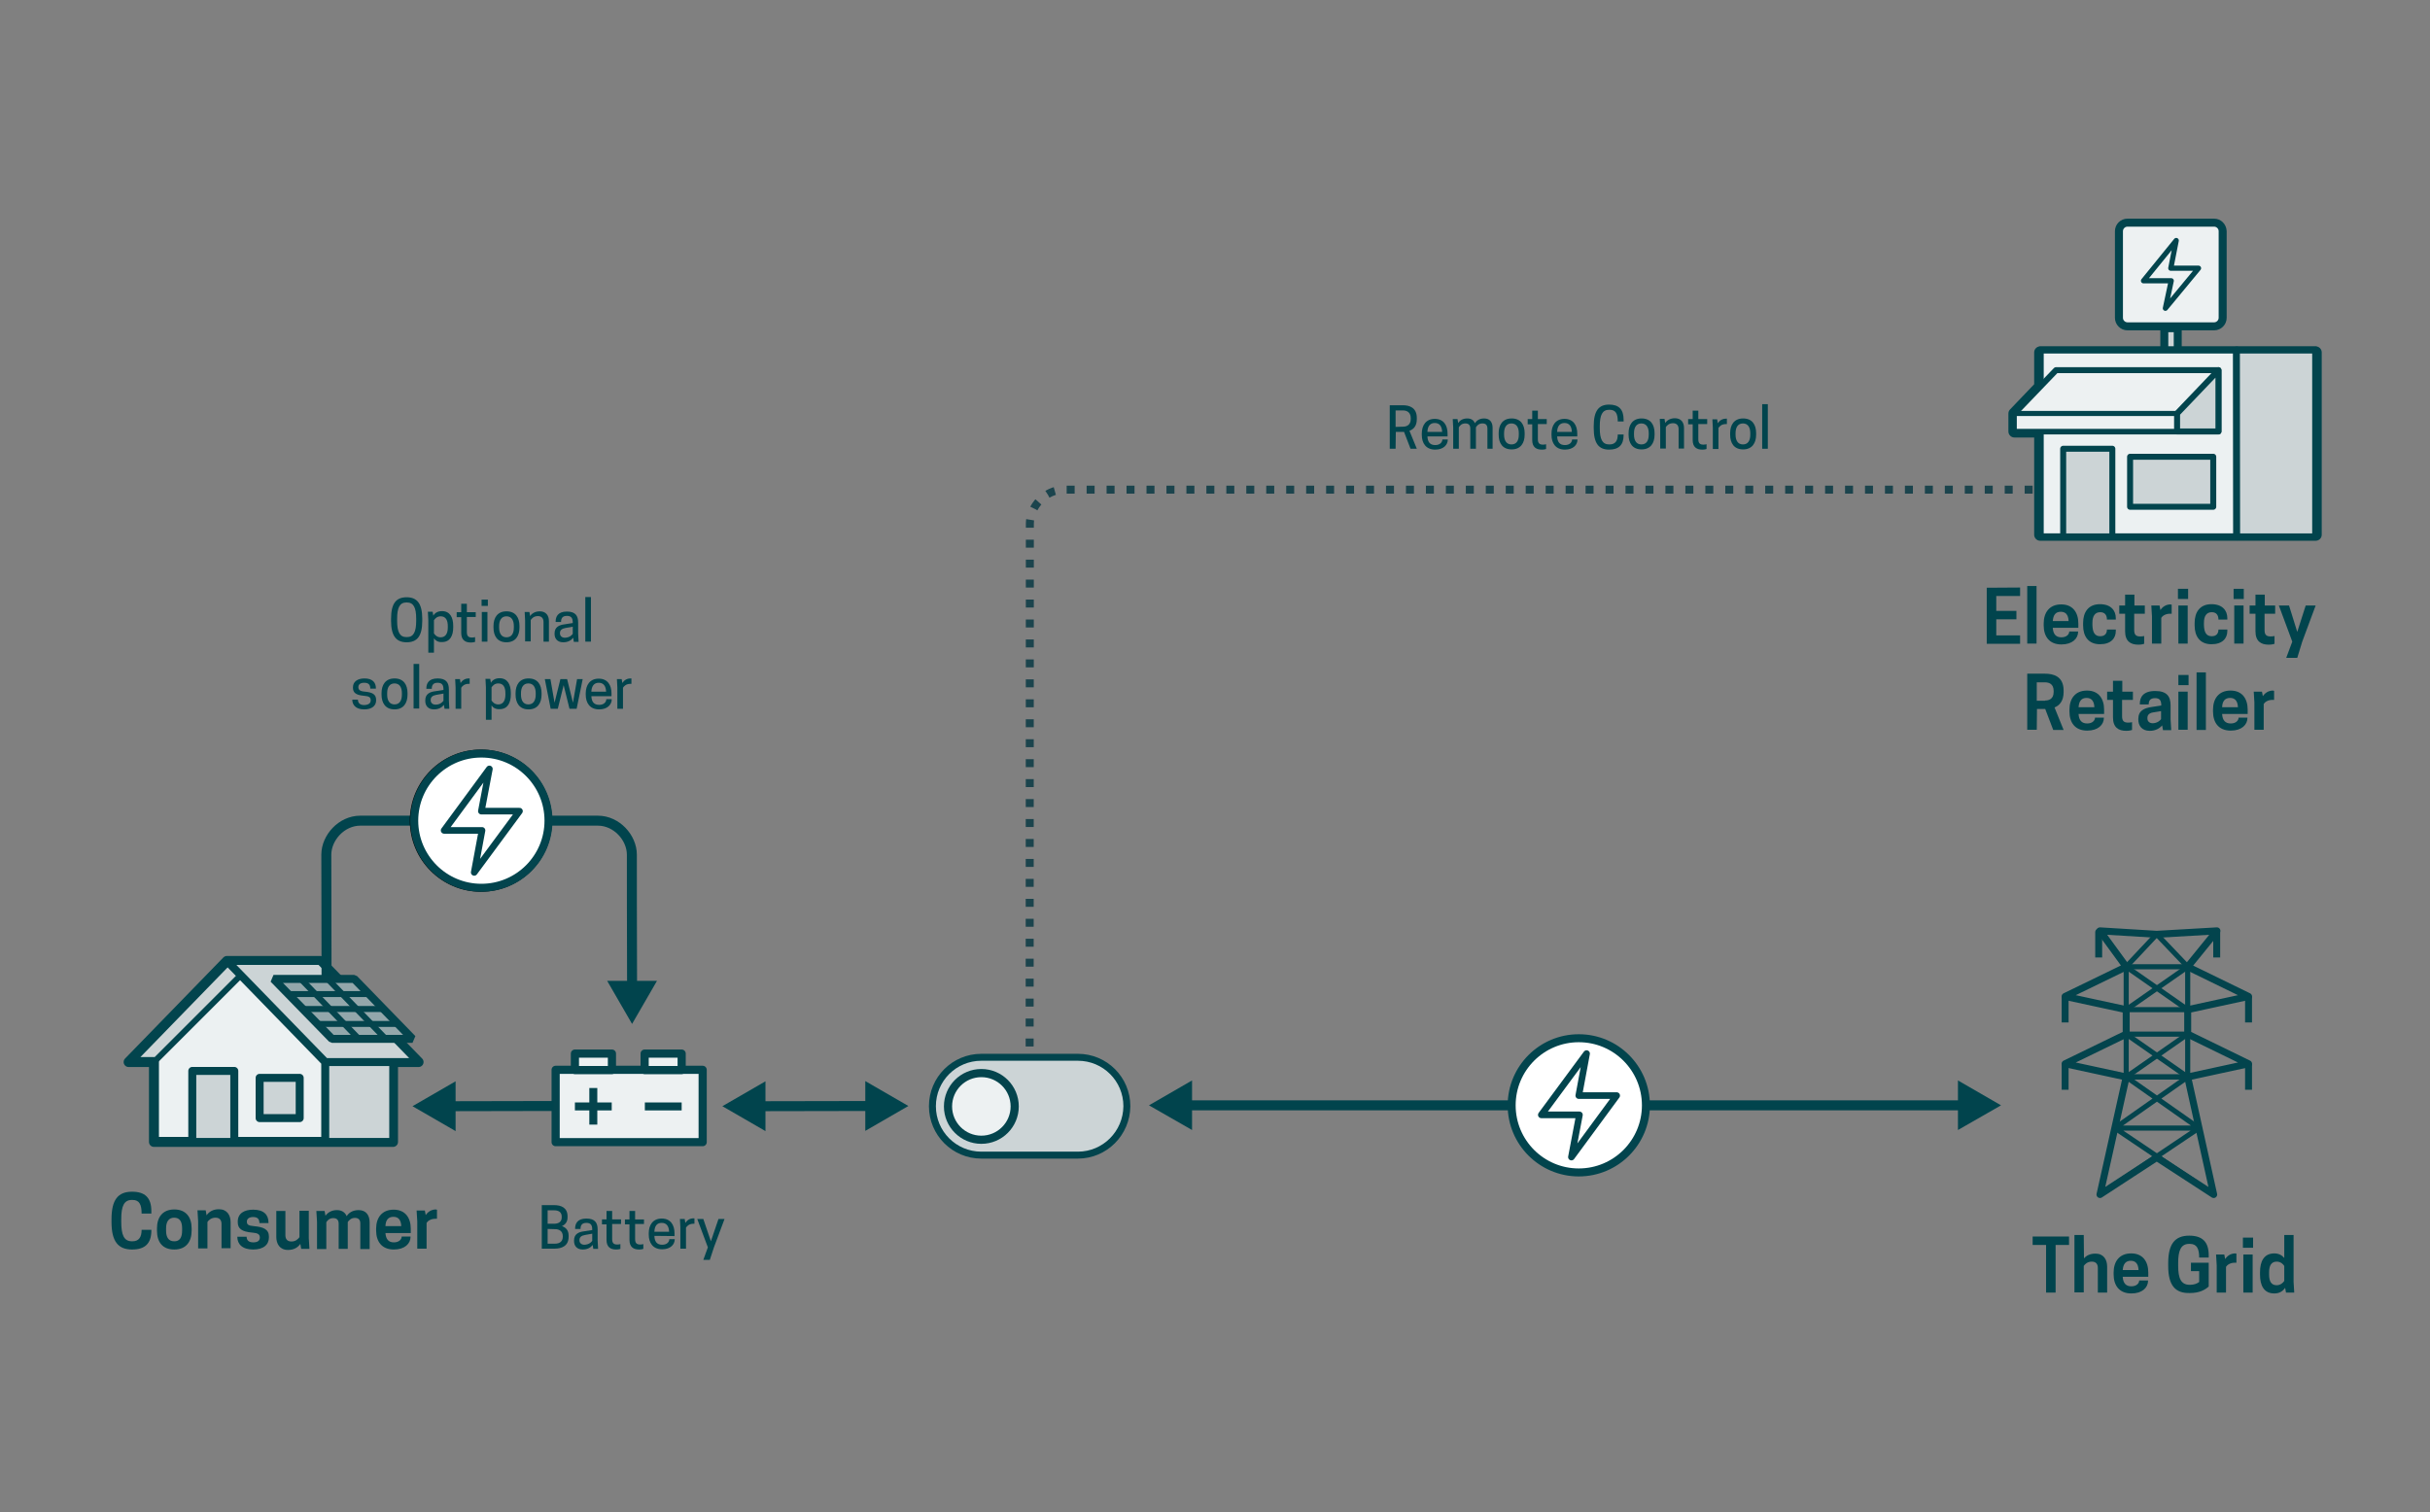 <?xml version="1.0" encoding="utf-8"?>
<!-- Generator: Adobe Illustrator 27.5.0, SVG Export Plug-In . SVG Version: 6.00 Build 0)  -->
<svg version="1.1" id="virtual-power-plant_x5F_power"
	 xmlns="http://www.w3.org/2000/svg" xmlns:xlink="http://www.w3.org/1999/xlink" x="0px" y="0px" viewBox="0 0 1122.2 698.5"
	 style="enable-background:new 0 0 1122.2 698.5;" xml:space="preserve">
<rect x="0" y="0" width="1122.2" height="698.5" fill="#808080" stroke="none"/>
<style type="text/css">
	.st0{fill:#01444D;}
	.st1{fill:#ECF1F2;}
	.st2{fill:#CCD4D6;}
	.st3{fill:none;stroke:#02444D;stroke-width:4.609;stroke-linejoin:round;stroke-miterlimit:1;}
	.st4{fill:#CCD4D6;stroke:#02444D;stroke-width:3.687;stroke-linejoin:round;stroke-miterlimit:1;}
	.st5{fill:#CCD4D6;stroke:#02444D;stroke-width:3.687;stroke-linecap:round;stroke-linejoin:round;stroke-miterlimit:1;}
	.st6{fill:none;stroke:#02444D;stroke-width:2.765;stroke-linejoin:round;stroke-miterlimit:1;}
	.st7{fill:#93A7AB;stroke:#04444D;stroke-width:3.687;stroke-linejoin:bevel;stroke-miterlimit:10;}
	.st8{fill:none;stroke:#04444D;stroke-width:2.765;stroke-linejoin:bevel;stroke-miterlimit:10;}
	.st9{fill:#EDF1F2;stroke:#04444D;stroke-width:3.771;stroke-linejoin:round;stroke-miterlimit:1;}
	.st10{fill:none;stroke:#04444D;stroke-width:3.687;stroke-linejoin:round;stroke-miterlimit:1;}
	.st11{fill:none;stroke:#01444D;stroke-width:4.609;stroke-miterlimit:10;}
	.st12{fill:none;stroke:#1B444D;stroke-width:3.687;stroke-linejoin:round;stroke-miterlimit:1;stroke-dasharray:3.687,5.53;}
	.st13{fill:#FFFFFF;stroke:#000000;stroke-width:3.687;stroke-miterlimit:10;}
	.st14{fill:none;stroke:#231F20;stroke-width:3.056;stroke-linejoin:round;stroke-miterlimit:1;}
	.st15{fill:#FFFFFF;stroke:#02444D;stroke-width:3.687;stroke-miterlimit:10;}
	.st16{fill:none;stroke:#02444D;stroke-width:3.056;stroke-linejoin:round;stroke-miterlimit:1;}
	.st17{fill:#CCD4D6;stroke:#02444D;stroke-width:3.208;stroke-linecap:round;stroke-linejoin:round;stroke-miterlimit:1;}
	.st18{fill:none;stroke:#03444D;stroke-width:2.363;stroke-linejoin:round;stroke-miterlimit:1;}
	.st19{fill:#03444D;}
	.st20{fill:none;stroke:#03444D;stroke-width:3.223;stroke-linejoin:round;stroke-miterlimit:1;}
	.st21{fill:#CDD4D6;stroke:#02444D;stroke-width:3.687;stroke-linejoin:round;stroke-miterlimit:1;}
	.st22{fill:#EDF1F2;stroke:#02444D;stroke-width:2.765;stroke-linejoin:round;stroke-miterlimit:1;}
	.st23{fill:#CCD4D6;stroke:#02444D;stroke-width:2.765;stroke-linejoin:round;stroke-miterlimit:1;}
	.st24{fill:#EDF1F2;stroke:#03444D;stroke-width:2.363;stroke-linejoin:round;stroke-miterlimit:1;}
	.st25{fill:#02444D;}
	.st26{fill:#EDF1F2;}
	.st27{fill:none;stroke:#03444D;stroke-width:2.397;stroke-linejoin:round;stroke-miterlimit:1;}
</style>
<g>
	<g>
		<g>
			<path class="st0" d="M60.9,573.4h0.3c3,0,4.2-2,4.2-5.3h4.5v0.3c0,6.1-3,8.8-8.9,8.8c-6.5,0-9.5-3.8-9.5-12.7v-1.3
				c0-9,3-12.7,9.5-12.7c5.9,0,8.9,2.7,8.9,9v1.1h-4.5c0-4.1-1-6.3-4.2-6.3h-0.3c-3.7,0-4.9,3-4.9,8.8v1.3
				C56,570.4,57.2,573.4,60.9,573.4z"/>
			<path class="st0" d="M72.5,568.5v-1.1c0-5,2.5-8.7,8-8.7s8,3.7,8,8.7v1.1c0,5-2.5,8.7-8,8.7C74.9,577.2,72.5,573.6,72.5,568.5z
				 M84.1,568.5v-1.1c0-3.1-1.1-4.9-3.7-4.9c-2.5,0-3.7,1.9-3.7,4.9v1.1c0,3,1.1,4.9,3.7,4.9C83,573.5,84.1,571.6,84.1,568.5z"/>
			<path class="st0" d="M102.3,576.8v-11.4c0-1.7-0.8-2.9-2.8-2.9s-3.2,1.2-3.7,2v12.2h-4.3v-12.6l-0.3-5H95l0.4,2.3
				c1.1-1.6,2.9-2.8,5.7-2.8c3.8,0,5.4,2.8,5.4,6v12h-4.2L102.3,576.8L102.3,576.8z"/>
			<path class="st0" d="M120,571.7c0-1.5-0.9-2.1-3.4-2.3c-4.9-0.4-6.8-1.8-6.8-4.8v-0.3c0-3.8,3-5.5,7.1-5.5c5,0,7.1,2.4,7.1,6v0.2
				h-4.2c0-1.8-0.8-2.8-2.9-2.8c-1.8,0-2.9,0.8-2.9,2.1s0.6,1.9,3.2,2.1c4.4,0.4,7,1.4,7,4.9v0.2c0,3.5-2.5,5.7-7.3,5.7
				c-5.1,0-7.3-2.6-7.3-5.8v-0.1h4.3c0,1.4,0.7,2.6,3.1,2.6C119.1,573.9,120,573,120,571.7z"/>
			<path class="st0" d="M131.8,559.2v11.4c0,1.7,0.8,2.9,2.8,2.9s3.1-1.2,3.7-2v-12.2h4.3v12.6l0.3,5h-3.8l-0.4-2.3
				c-1.1,1.6-2.9,2.8-5.7,2.8c-3.8,0-5.4-2.8-5.4-6v-12h4.2L131.8,559.2L131.8,559.2z"/>
			<path class="st0" d="M166.4,576.8v-11.6c0-1.8-0.9-2.6-2.5-2.6c-1.8,0-2.7,1.1-3.3,1.9v12.4h-4.2v-11.6c0-1.8-0.9-2.6-2.5-2.6
				c-1.8,0-2.7,1.1-3.2,1.9V577h-4.3v-12.6l-0.3-5h3.8l0.4,2.2c1.1-1.5,2.8-2.6,5.3-2.6c2.3,0,3.8,1.1,4.5,2.8
				c1-1.6,2.8-2.8,5.5-2.8c3.5,0,5.1,2.4,5.1,5.7V577h-4.3V576.8z"/>
			<path class="st0" d="M178,569.6c0.2,2.9,1.5,4.3,3.9,4.3s3.6-1.4,3.6-2.7h4.1v0.1c0,3.2-2.7,5.9-7.7,5.9c-5.7,0-8.2-3.8-8.2-8.8
				v-0.8c0-5,2.6-8.8,8.1-8.8c5.4,0,7.9,3.8,7.9,8.8v2H178z M178,566.4h7.3c-0.1-2.8-1.3-4.3-3.6-4.3
				C179.3,562.1,178.1,563.6,178,566.4z"/>
			<path class="st0" d="M201.8,558.8v4.2h-0.7c-2.3,0-3.6,1.1-4.1,1.9v11.9h-4.3v-12.6l-0.3-5h3.8l0.4,2.1c1-1.5,2.6-2.6,4.7-2.6
				C201.5,558.8,201.7,558.8,201.8,558.8z"/>
		</g>
	</g>
	<g>
		<polygon class="st1" points="111.2,450.5 71.1,490.6 71.1,527.5 150.2,527.5 150.2,490.6 		"/>
		<polygon class="st2" points="71.1,490.6 59.4,490.6 104.8,443.9 111.2,450.5 		"/>
		<rect x="150.2" y="490.6" class="st2" width="31.3" height="36.9"/>
		<polygon class="st3" points="147.8,443.9 104.8,443.9 59.4,490.6 71.1,490.6 71.1,527.5 104.8,527.5 181.5,527.5 181.5,490.6 
			193.3,490.6 		"/>
		<rect x="88.8" y="494.7" class="st4" width="19.4" height="32.8"/>
		<polyline class="st5" points="150.2,490.6 150.2,527.5 181.6,527.5 181.6,490.6 193.3,490.6 147.9,443.9 104.8,443.9 150.2,490.6 
			181.6,490.6 		"/>
		<rect x="119.9" y="497.9" class="st4" width="18.5" height="18.6"/>
		<line class="st6" x1="71.1" y1="490.6" x2="111.2" y2="450.5"/>
	</g>
	<g>
		<g>
			<g>
				<polygon class="st7" points="153.3,479.9 126.3,452.2 163.6,452.2 190.5,479.9 				"/>
				<line class="st8" x1="165.7" y1="479.9" x2="138.9" y2="452.2"/>
				<line class="st8" x1="178.1" y1="479.9" x2="151.3" y2="452.2"/>
				<line class="st8" x1="183.8" y1="473" x2="146.7" y2="473"/>
				<line class="st8" x1="177.1" y1="466.1" x2="139.8" y2="466.1"/>
				<line class="st8" x1="170.4" y1="459.2" x2="133" y2="459.2"/>
			</g>
		</g>
	</g>
	<g>
		<g>
			<rect x="256.6" y="494.2" class="st9" width="67.9" height="33.4"/>
		</g>
		<g>
			<line class="st10" x1="274" y1="519.5" x2="274" y2="502.6"/>
			<line class="st10" x1="265.5" y1="511.1" x2="282.5" y2="511.1"/>
		</g>
		<g>
			<line class="st10" x1="297.8" y1="511.1" x2="314.8" y2="511.1"/>
		</g>
		<rect x="265.5" y="486.7" class="st9" width="17.1" height="7.6"/>
		<rect x="297.7" y="486.7" class="st9" width="17.1" height="7.6"/>
	</g>
	<g>
		<g>
			<g>
				<path class="st0" d="M180.6,286.8v-1c0-7,2.3-9.9,7.2-9.9c4.8,0,7.2,2.9,7.2,9.9v1c0,7-2.3,9.9-7.2,9.9
					C183,296.7,180.6,293.8,180.6,286.8z M187.9,294.3c3.1,0,4.3-2.4,4.3-7.5v-1c0-5.1-1.2-7.5-4.3-7.5h-0.2c-3.1,0-4.3,2.4-4.3,7.5
					v1c0,5.1,1.2,7.5,4.3,7.5H187.9z"/>
				<path class="st0" d="M200.4,294.9v6.6h-2.6v-15l-0.2-3.9h2.2l0.3,1.8c0.7-1.2,2-2.1,4-2.1c3.7,0,5.2,2.9,5.2,6.8v0.7
					c0,3.8-1.4,6.8-5.2,6.8C202.4,296.7,201.2,296,200.4,294.9z M200.4,292.6c0.5,0.7,1.4,1.8,3.1,1.8c2.2,0,3.3-1.7,3.3-4.5v-0.7
					c0-2.8-1-4.5-3.3-4.5c-1.7,0-2.6,1.1-3.1,1.8V292.6z"/>
				<path class="st0" d="M219.7,282.7v2.3h-4.1v7c0,2,0.9,2.5,2.4,2.5c0.5,0,1.2-0.1,1.4-0.2v2.2c-0.2,0.1-0.9,0.3-2,0.3
					c-2.6,0-4.4-1.2-4.4-4.4v-7.3h-2.1v-2.3h2.1v-3.9h2.6v3.9h4.1V282.7z"/>
				<path class="st0" d="M225.3,279.9h-2.9V277h2.9V279.9z M222.5,282.7h2.6v13.7h-2.6V282.7z"/>
				<path class="st0" d="M227.9,289.9v-0.7c0-3.8,1.8-6.8,6-6.8s6,2.9,6,6.8v0.7c0,3.8-1.8,6.8-6,6.8S227.9,293.8,227.9,289.9z
					 M237.3,289.9v-0.7c0-2.7-1.1-4.5-3.4-4.5s-3.4,1.8-3.4,4.5v0.7c0,2.7,1.1,4.5,3.4,4.5S237.3,292.7,237.3,289.9z"/>
				<path class="st0" d="M251,296.4v-9.1c0-1.7-0.9-2.7-2.6-2.7c-1.9,0-2.8,1.1-3.3,1.8v9.9h-2.6v-9.7l-0.2-3.9h2.2l0.3,1.9
					c0.8-1.2,2.3-2.2,4.5-2.2c2.9,0,4.2,2,4.2,4.5v9.5L251,296.4L251,296.4z"/>
				<path class="st0" d="M264.7,294.6c-0.9,1.2-2.4,2.1-4.6,2.1c-2.7,0-4-1.7-4-3.9v-0.2c0-3,2.2-3.9,4.6-4.2l3.8-0.6v-0.2
					c0-2-0.6-3.1-2.7-3.1c-2.2,0-2.7,1.3-2.7,2.8h-2.5v-0.2c0-2.2,1-4.6,5.2-4.6c4,0,5.2,2,5.2,5.1v5l0.2,3.9H265L264.7,294.6z
					 M264.5,292.8v-3.3l-3.4,0.6c-1.6,0.3-2.5,1-2.5,2.3v0.2c0,1,0.7,2,2.3,2C263,294.5,264,293.5,264.5,292.8z"/>
				<path class="st0" d="M270.3,275.8h2.6v20.6h-2.6V275.8z"/>
				<path class="st0" d="M171.2,323.5c0-1.5-0.9-1.9-3.2-2.1c-3.7-0.3-5-1.5-5-3.7v-0.2c0-2.6,2.1-4.1,5.3-4.1
					c3.8,0,5.3,1.9,5.3,4.6v0.1H171c0-1.7-0.7-2.7-2.8-2.7c-1.7,0-2.7,0.7-2.7,2c0,1.2,0.6,1.9,3,2.1c3.4,0.3,5.2,1.2,5.2,3.8v0.2
					c0,2.5-1.9,4.2-5.5,4.2c-3.9,0-5.5-2.1-5.5-4.4v-0.1h2.6c0,1.3,0.7,2.5,2.9,2.5C170.3,325.6,171.2,324.8,171.2,323.5z"/>
				<path class="st0" d="M176.2,320.9v-0.7c0-3.8,1.8-6.8,6-6.8s6,2.9,6,6.8v0.7c0,3.8-1.8,6.8-6,6.8S176.2,324.7,176.2,320.9z
					 M185.6,320.9v-0.7c0-2.7-1.1-4.5-3.4-4.5s-3.4,1.8-3.4,4.5v0.7c0,2.7,1.1,4.5,3.4,4.5S185.6,323.6,185.6,320.9z"/>
				<path class="st0" d="M191,306.7h2.6v20.6H191V306.7z"/>
				<path class="st0" d="M205,325.6c-0.9,1.2-2.4,2.1-4.6,2.1c-2.7,0-4-1.7-4-3.9v-0.3c0-3,2.2-3.9,4.6-4.2l3.8-0.6v-0.2
					c0-2-0.6-3.1-2.7-3.1c-2.2,0-2.7,1.3-2.7,2.8h-2.5V318c0-2.2,1-4.6,5.2-4.6c4,0,5.2,2,5.2,5.1v5l0.2,3.9h-2.2L205,325.6z
					 M204.8,323.7v-3.3l-3.4,0.6c-1.6,0.3-2.5,1-2.5,2.3v0.2c0,1,0.7,2,2.3,2C203.2,325.5,204.3,324.4,204.8,323.7z"/>
				<path class="st0" d="M216.9,313.4v2.5h-0.5c-1.9,0-2.9,1-3.4,1.8v9.7h-2.6v-9.8l-0.2-3.9h2.2l0.3,1.8c0.8-1.2,2-2.1,3.8-2.1
					C216.7,313.4,216.9,313.4,216.9,313.4z"/>
				<path class="st0" d="M227,325.9v6.6h-2.6v-15l-0.2-3.9h2.2l0.3,1.8c0.7-1.2,2-2.1,4-2.1c3.7,0,5.2,2.9,5.2,6.8v0.7
					c0,3.8-1.4,6.8-5.2,6.8C228.9,327.7,227.7,326.9,227,325.9z M227,323.6c0.5,0.7,1.4,1.8,3.1,1.8c2.2,0,3.3-1.7,3.3-4.5v-0.7
					c0-2.8-1-4.5-3.3-4.5c-1.7,0-2.6,1.1-3.1,1.8V323.6z"/>
				<path class="st0" d="M238.1,320.9v-0.7c0-3.8,1.8-6.8,6-6.8s6,2.9,6,6.8v0.7c0,3.8-1.8,6.8-6,6.8S238.1,324.7,238.1,320.9z
					 M247.4,320.9v-0.7c0-2.7-1.1-4.5-3.4-4.5s-3.4,1.8-3.4,4.5v0.7c0,2.7,1.1,4.5,3.4,4.5S247.4,323.6,247.4,320.9z"/>
				<path class="st0" d="M257.6,327.4h-3.3l-2.7-13.7h2.6l1.9,10.9l2.7-10.9h3.1l2.7,10.9l1.9-10.9h2.6l-2.8,13.7H263l-2.7-10.9
					L257.6,327.4z"/>
				<path class="st0" d="M273.1,321.5c0.1,2.7,1.2,4.1,3.6,4.1c2.3,0,3.3-1.4,3.3-2.6h2.5v0.1c0,2.3-1.9,4.6-5.8,4.6
					c-4.3,0-6.2-3-6.2-6.8v-0.6c0-3.8,1.9-6.8,6-6.8s5.9,3,5.9,6.8v1.3h-9.3V321.5z M273.1,319.5h6.8c-0.1-2.6-1.2-4.1-3.4-4.1
					C274.3,315.4,273.2,317,273.1,319.5z"/>
				<path class="st0" d="M291.6,313.4v2.5h-0.5c-1.9,0-2.9,1-3.4,1.8v9.7h-2.6v-9.8l-0.2-3.9h2.2l0.3,1.8c0.8-1.2,2-2.1,3.8-2.1
					C291.4,313.4,291.6,313.4,291.6,313.4z"/>
			</g>
		</g>
	</g>
	<g>
		<g>
			<g>
				<path class="st0" d="M644.5,207.3h-2.7v-20.1h6c3,0,6.5,1,6.5,5.9v0.5c0,3.2-1.5,4.7-3.4,5.4l3.4,8.3h-2.9l-3-7.8h-3.8
					L644.5,207.3L644.5,207.3z M647.9,197.1c1.5,0,3.6-0.6,3.6-3.6v-0.3c0-3-2.1-3.6-3.6-3.6h-3.4v7.6L647.9,197.1L647.9,197.1z"/>
				<path class="st0" d="M659.2,201.5c0.1,2.7,1.2,4.1,3.6,4.1c2.3,0,3.3-1.4,3.3-2.6h2.5v0.1c0,2.3-1.9,4.6-5.8,4.6
					c-4.3,0-6.2-3-6.2-6.8v-0.6c0-3.8,1.9-6.8,6-6.8s5.9,3,5.9,6.8v1.3h-9.3V201.5z M659.2,199.5h6.8c-0.1-2.6-1.2-4.1-3.4-4.1
					C660.4,195.4,659.3,196.9,659.2,199.5z"/>
				<path class="st0" d="M686.9,207.3V198c0-1.8-0.9-2.4-2.3-2.4c-1.7,0-2.5,1-3,1.8v9.9H679V198c0-1.8-0.9-2.4-2.3-2.4
					c-1.7,0-2.5,1-3,1.8v9.9h-2.6v-9.8l-0.2-3.9h2.2l0.3,1.8c0.8-1.2,2.1-2.1,4.2-2.1c1.8,0,3,0.8,3.5,2.2c0.8-1.2,2.1-2.2,4.3-2.2
					c2.6,0,3.9,1.7,3.9,4.3v9.7H686.9z"/>
				<path class="st0" d="M692.1,200.8v-0.7c0-3.8,1.8-6.8,6-6.8s6,2.9,6,6.8v0.7c0,3.8-1.8,6.8-6,6.8S692.1,204.7,692.1,200.8z
					 M701.4,200.8v-0.7c0-2.7-1.1-4.5-3.4-4.5s-3.4,1.8-3.4,4.5v0.7c0,2.7,1.1,4.5,3.4,4.5S701.4,203.6,701.4,200.8z"/>
				<path class="st0" d="M714.3,193.6v2.3h-4.1v7c0,2,0.9,2.5,2.4,2.5c0.5,0,1.2-0.1,1.4-0.2v2.2c-0.2,0.1-0.9,0.3-2,0.3
					c-2.6,0-4.4-1.2-4.4-4.4V196h-2.1v-2.4h2.1v-3.9h2.6v3.9H714.3z"/>
				<path class="st0" d="M719.1,201.5c0.1,2.7,1.2,4.1,3.6,4.1c2.3,0,3.3-1.4,3.3-2.6h2.5v0.1c0,2.3-1.9,4.6-5.8,4.6
					c-4.3,0-6.2-3-6.2-6.8v-0.6c0-3.8,1.9-6.8,6-6.8s5.9,3,5.9,6.8v1.3h-9.3V201.5z M719.1,199.5h6.8c-0.1-2.6-1.2-4.1-3.4-4.1
					C720.3,195.4,719.2,196.9,719.1,199.5z"/>
				<path class="st0" d="M743.1,205.3h0.2c2.7,0,3.8-1.7,3.8-4.6h2.7v0.3c0,4.5-2.2,6.7-6.7,6.7c-4.8,0-7.1-2.9-7.1-9.9v-1
					c0-7,2.3-9.9,7.1-9.9c4.5,0,6.7,2.2,6.7,7v0.8h-2.7c0-3.7-1-5.4-3.8-5.4h-0.2c-3.1,0-4.3,2.4-4.3,7.5v1
					C738.8,202.9,740,205.3,743.1,205.3z"/>
				<path class="st0" d="M752.1,200.8v-0.7c0-3.8,1.8-6.8,6-6.8s6,2.9,6,6.8v0.7c0,3.8-1.8,6.8-6,6.8S752.1,204.7,752.1,200.8z
					 M761.4,200.8v-0.7c0-2.7-1.1-4.5-3.4-4.5s-3.4,1.8-3.4,4.5v0.7c0,2.7,1.1,4.5,3.4,4.5S761.4,203.6,761.4,200.8z"/>
				<path class="st0" d="M775.2,207.3v-9.1c0-1.7-0.9-2.7-2.6-2.7c-1.9,0-2.8,1.1-3.3,1.8v9.9h-2.6v-9.8l-0.2-3.9h2.2l0.3,1.9
					c0.8-1.2,2.3-2.2,4.5-2.2c2.9,0,4.2,2,4.2,4.5v9.5h-2.5L775.2,207.3L775.2,207.3z"/>
				<path class="st0" d="M788.4,193.6v2.3h-4.1v7c0,2,0.9,2.5,2.4,2.5c0.5,0,1.2-0.1,1.4-0.2v2.2c-0.2,0.1-0.9,0.3-2,0.3
					c-2.6,0-4.4-1.2-4.4-4.4V196h-2.1v-2.4h2.1v-3.9h2.6v3.9H788.4z"/>
				<path class="st0" d="M797.5,193.4v2.5H797c-1.9,0-2.9,1-3.4,1.8v9.7H791v-9.8l-0.2-3.9h2.2l0.3,1.8c0.8-1.2,2-2.1,3.8-2.1
					C797.3,193.3,797.5,193.4,797.5,193.4z"/>
				<path class="st0" d="M799,200.8v-0.7c0-3.8,1.8-6.8,6-6.8s6,2.9,6,6.8v0.7c0,3.8-1.8,6.8-6,6.8S799,204.7,799,200.8z
					 M808.3,200.8v-0.7c0-2.7-1.1-4.5-3.4-4.5s-3.4,1.8-3.4,4.5v0.7c0,2.7,1.1,4.5,3.4,4.5S808.3,203.6,808.3,200.8z"/>
				<path class="st0" d="M813.8,186.7h2.6v20.6h-2.6V186.7z"/>
			</g>
		</g>
	</g>
	<g>
		<g>
			<g>
				<path class="st0" d="M255.9,556.7c3.3,0,6.2,1.2,6.2,5.2v0.5c0,2.1-1.1,3.3-2.6,4c1.8,0.6,3.1,1.9,3.1,4.4v0.5
					c0,4.2-3.1,5.5-6.4,5.5h-6v-20.1L255.9,556.7L255.9,556.7z M252.9,559.1v6.2h3c1.8,0,3.5-0.7,3.5-2.9V562c0-2.2-1.6-2.9-3.5-2.9
					H252.9L252.9,559.1z M252.9,567.7v6.8h3.5c1.9,0,3.5-0.9,3.5-3.2V571c0-2.3-1.7-3.2-3.5-3.2L252.9,567.7L252.9,567.7z"/>
				<path class="st0" d="M273.7,575.1c-0.9,1.2-2.4,2.1-4.6,2.1c-2.7,0-4-1.7-4-3.9V573c0-3,2.2-3.9,4.6-4.2l3.8-0.6V568
					c0-2-0.6-3.1-2.7-3.1c-2.2,0-2.7,1.3-2.7,2.8h-2.5v-0.2c0-2.2,1-4.6,5.2-4.6c4,0,5.2,2,5.2,5.1v5l0.2,3.9H274L273.7,575.1z
					 M273.5,573.2v-3.3l-3.4,0.6c-1.6,0.3-2.5,1-2.5,2.3v0.2c0,1,0.7,2,2.3,2C272,574.9,273,573.9,273.5,573.2z"/>
				<path class="st0" d="M286.8,563.1v2.3h-4.1v7c0,2,0.9,2.5,2.4,2.5c0.5,0,1.2-0.1,1.4-0.2v2.2c-0.2,0.1-0.9,0.3-2,0.3
					c-2.6,0-4.4-1.2-4.4-4.4v-7.2H278v-2.3h2.1v-3.9h2.6v3.9h4.1V563.1z"/>
				<path class="st0" d="M297.4,563.1v2.3h-4.1v7c0,2,0.9,2.5,2.4,2.5c0.5,0,1.2-0.1,1.4-0.2v2.2c-0.2,0.1-0.9,0.3-2,0.3
					c-2.6,0-4.4-1.2-4.4-4.4v-7.2h-2.1v-2.3h2.1v-3.9h2.6v3.9h4.1V563.1z"/>
				<path class="st0" d="M302.2,570.9c0.1,2.7,1.2,4.1,3.6,4.1c2.3,0,3.3-1.4,3.3-2.6h2.5v0.1c0,2.3-1.9,4.6-5.8,4.6
					c-4.3,0-6.2-3-6.2-6.8v-0.6c0-3.8,1.9-6.8,6-6.8s5.9,3,5.9,6.8v1.3L302.2,570.9L302.2,570.9z M302.2,569h6.8
					c-0.1-2.6-1.2-4.1-3.4-4.1C303.3,564.9,302.3,566.4,302.2,569z"/>
				<path class="st0" d="M320.7,562.8v2.5h-0.5c-1.9,0-2.9,1-3.4,1.8v9.7h-2.6V567l-0.2-3.9h2.2l0.3,1.8c0.8-1.2,2-2.1,3.8-2.1
					C320.5,562.8,320.6,562.8,320.7,562.8z"/>
				<path class="st0" d="M331.8,563.1h2.8l-4.9,13.1l-1.9,5.8h-3l2.1-5.8l-4.9-13.1h2.8l3.5,10.3L331.8,563.1z"/>
			</g>
		</g>
	</g>
	<g>
		<g>
			<path class="st11" d="M253.1,379.1h23c8.7,0,15.7,7.9,15.7,15.7c0,4.2,0,39.9,0.1,61.6"/>
			<g>
				<polygon class="st0" points="280.4,453.1 291.9,473 303.4,453.1 				"/>
			</g>
		</g>
	</g>
	<path class="st12" d="M938.7,226.2H491.3c-8.7,0-15.7,7.9-15.7,15.7c0,6.1-0.1,244.7-0.1,244.7"/>
	<g>
		<g>
			<line class="st11" x1="255.8" y1="510.9" x2="207.1" y2="511"/>
			<g>
				<polygon class="st0" points="210.4,499.5 190.5,511 210.4,522.5 				"/>
			</g>
		</g>
	</g>
	<g>
		<g>
			<line class="st11" x1="402.9" y1="510.9" x2="350.1" y2="511"/>
			<g>
				<polygon class="st0" points="399.6,499.4 419.5,510.9 399.6,522.4 				"/>
			</g>
			<g>
				<polygon class="st0" points="353.5,499.5 333.6,511 353.5,522.5 				"/>
			</g>
		</g>
	</g>
	<path class="st11" d="M191.2,379.1h-24.8c-8.7,0-15.7,7.9-15.7,15.7c0,6.1,0.1,56.1,0.1,56.1"/>
	<circle class="st13" cx="222.1" cy="379.1" r="31"/>
	<polygon class="st14" points="218.8,403 239.7,374.7 222.1,374.7 225.8,355.2 204.9,383.6 222.4,383.6 	"/>
	<circle class="st15" cx="222.3" cy="379.1" r="31"/>
	<polygon class="st16" points="219,403 239.9,374.7 222.3,374.7 226,355.2 205.1,383.6 222.6,383.6 	"/>
	<path class="st17" d="M497.8,533.6h-44.6c-12.5,0-22.6-10.1-22.6-22.6l0,0c0-12.5,10.1-22.6,22.6-22.6h44.6
		c12.5,0,22.6,10.1,22.6,22.6l0,0C520.3,523.5,510.2,533.6,497.8,533.6z"/>
	<circle class="st9" cx="453.2" cy="511.1" r="15.4"/>
	<g>
		<g>
			<path class="st0" d="M932.9,271.4v3.9h-11v6.9h9.3v3.9h-9.3v7.4h11v3.9h-15.4v-25.9L932.9,271.4L932.9,271.4z"/>
			<path class="st0" d="M936.2,270.7h4.3v26.6h-4.3V270.7z"/>
			<path class="st0" d="M948,290.1c0.2,2.9,1.5,4.3,4,4.3c2.4,0,3.6-1.4,3.6-2.7h4.1v0.1c0,3.2-2.7,5.9-7.7,5.9
				c-5.7,0-8.2-3.8-8.2-8.8V288c0-5,2.6-8.8,8.1-8.8c5.4,0,7.9,3.8,7.9,8.8v2h-11.8L948,290.1L948,290.1z M948,286.9h7.3
				c-0.1-2.8-1.3-4.3-3.6-4.3C949.3,282.6,948.2,284.1,948,286.9z"/>
			<path class="st0" d="M969.9,293.9c2.2,0,3.1-1.3,3.1-3.1h4.1v0.7c0,3.4-2.3,6.1-7.3,6.1c-5.4,0-7.8-3.7-7.8-8.7v-1.1
				c0-5,2.4-8.7,7.8-8.7c5,0,7.3,2.9,7.3,6.4v0.7H973c0-2.1-1-3.4-3.1-3.4c-2.5,0-3.6,1.9-3.6,4.9v1.1
				C966.4,292.1,967.4,293.9,969.9,293.9z"/>
			<path class="st0" d="M990.5,279.7v3.8h-4.9v7.6c0,2.4,1.1,2.9,2.9,2.9c0.6,0,1.5-0.1,1.7-0.2v3.6c-0.3,0.1-1.2,0.4-2.7,0.4
				c-3.6,0-6.1-1.6-6.1-6.2v-8.1h-2.7v-3.8h2.7v-5h4.3v5L990.5,279.7L990.5,279.7z"/>
			<path class="st0" d="M1002.9,279.3v4.2h-0.7c-2.3,0-3.6,1.1-4.1,1.9v11.9h-4.3v-12.6l-0.3-5h3.8l0.4,2.1c1-1.5,2.6-2.6,4.7-2.6
				C1002.5,279.3,1002.8,279.3,1002.9,279.3z"/>
			<path class="st0" d="M1010.5,276.7h-4.7V272h4.7V276.7z M1006,279.7h4.3v17.6h-4.3V279.7z"/>
			<path class="st0" d="M1021.4,293.9c2.2,0,3.1-1.3,3.1-3.1h4.1v0.7c0,3.4-2.3,6.1-7.3,6.1c-5.4,0-7.8-3.7-7.8-8.7v-1.1
				c0-5,2.4-8.7,7.8-8.7c5,0,7.3,2.9,7.3,6.4v0.7h-4.1c0-2.1-1-3.4-3.1-3.4c-2.5,0-3.6,1.9-3.6,4.9v1.1
				C1017.9,292.1,1018.9,293.9,1021.4,293.9z"/>
			<path class="st0" d="M1036.2,276.7h-4.7V272h4.7V276.7z M1031.8,279.7h4.3v17.6h-4.3V279.7z"/>
			<path class="st0" d="M1050.7,279.7v3.8h-4.9v7.6c0,2.4,1.1,2.9,2.9,2.9c0.6,0,1.5-0.1,1.7-0.2v3.6c-0.3,0.1-1.2,0.4-2.7,0.4
				c-3.6,0-6.1-1.6-6.1-6.2v-8.1h-2.7v-3.8h2.7v-5h4.3v5L1050.7,279.7L1050.7,279.7z"/>
			<path class="st0" d="M1064.8,279.7h4.6l-6.2,16.7l-2.3,7.5h-5.1l2.8-7.5l-6.2-16.7h4.7l3.8,12.2L1064.8,279.7z"/>
			<path class="st0" d="M940.6,337.1h-4.4v-25.9h8.1c4,0,8.7,1.2,8.7,7.8v0.7c0,4.1-1.9,6.2-4.2,7.1l4.2,10.4h-4.8l-3.7-9.7h-3.8
				L940.6,337.1L940.6,337.1z M944.4,323.6c1.7,0,4-0.6,4-4v-0.4c0-3.4-2.3-4-4-4h-3.8v8.5h3.8V323.6z"/>
			<path class="st0" d="M959.9,329.9c0.2,2.9,1.5,4.3,4,4.3c2.4,0,3.6-1.4,3.6-2.7h4.1v0.1c0,3.2-2.7,5.9-7.7,5.9
				c-5.7,0-8.2-3.8-8.2-8.8v-0.9c0-5,2.6-8.8,8.1-8.8c5.4,0,7.9,3.8,7.9,8.8v2h-11.8L959.9,329.9L959.9,329.9z M959.9,326.7h7.3
				c-0.1-2.8-1.3-4.3-3.6-4.3C961.2,322.4,960.1,323.9,959.9,326.7z"/>
			<path class="st0" d="M985,319.5v3.8H980v7.6c0,2.4,1.1,2.9,2.9,2.9c0.6,0,1.5-0.1,1.7-0.2v3.6c-0.3,0.1-1.2,0.4-2.7,0.4
				c-3.6,0-6.1-1.6-6.1-6.2v-8.1h-2.7v-3.8h2.7v-5h4.3v5L985,319.5L985,319.5z"/>
			<path class="st0" d="M998.5,335.1c-1.2,1.4-3.1,2.5-5.7,2.5c-3.7,0-5.3-2.4-5.3-5.2v-0.3c0-3.8,2.7-5,6.1-5.5l4.5-0.7v-0.1
				c0-2.2-0.7-3.3-2.9-3.3c-2.4,0-2.9,1.4-2.9,2.9h-4.1v-0.3c0-3,1.5-5.9,7.1-5.9c5.5,0,7.1,2.6,7.1,6.7v6.4l0.3,5h-3.8L998.5,335.1
				z M998,332.2v-3.7l-3.7,0.6c-1.8,0.3-2.6,1.2-2.6,2.5v0.3c0,1.1,0.7,2.2,2.5,2.2C996.3,334,997.5,332.9,998,332.2z"/>
			<path class="st0" d="M1010.7,316.5h-4.7v-4.7h4.7V316.5z M1006,319.5h4.3v17.6h-4.3V319.5z"/>
			<path class="st0" d="M1014.4,310.6h4.3v26.6h-4.3V310.6z"/>
			<path class="st0" d="M1026.2,329.9c0.2,2.9,1.5,4.3,4,4.3c2.4,0,3.6-1.4,3.6-2.7h4.1v0.1c0,3.2-2.7,5.9-7.7,5.9
				c-5.7,0-8.2-3.8-8.2-8.8v-0.9c0-5,2.6-8.8,8.1-8.8c5.4,0,7.9,3.8,7.9,8.8v2h-11.8V329.9z M1026.2,326.7h7.3
				c-0.1-2.8-1.3-4.3-3.6-4.3C1027.5,322.4,1026.3,323.9,1026.2,326.7z"/>
			<path class="st0" d="M1050.2,319.1v4.2h-0.7c-2.3,0-3.6,1.1-4.1,1.9v11.9h-4.3v-12.6l-0.3-5h3.8l0.4,2.1c1-1.5,2.6-2.6,4.7-2.6
				C1049.8,319.1,1050,319.1,1050.2,319.1z"/>
		</g>
	</g>
	<g>
		<g>
			<g>
				<path class="st0" d="M949.3,597.1h-4.4v-22h-6.2v-3.9h16.8v3.9h-6.2L949.3,597.1L949.3,597.1z"/>
				<path class="st0" d="M962.4,581.3c1.1-1.3,2.8-2.2,5.3-2.2c3.8,0,5.4,2.8,5.4,6v12h-4.3v-11.4c0-1.7-0.8-2.9-2.8-2.9
					s-3.2,1.2-3.7,2V597H958v-26.5h4.3L962.4,581.3L962.4,581.3z"/>
				<path class="st0" d="M980.3,589.9c0.2,2.9,1.5,4.3,4,4.3c2.4,0,3.6-1.4,3.6-2.7h4.1v0.1c0,3.2-2.7,5.9-7.7,5.9
					c-5.7,0-8.2-3.8-8.2-8.8v-0.9c0-5,2.6-8.8,8.1-8.8c5.4,0,7.9,3.8,7.9,8.8v2h-11.8L980.3,589.9L980.3,589.9z M980.3,586.7h7.3
					c-0.1-2.8-1.3-4.3-3.6-4.3C981.7,582.4,980.5,583.9,980.3,586.7z"/>
				<path class="st0" d="M1001.3,584.8v-1.3c0-9,3.2-12.7,9.7-12.7c5.9,0,9,2.7,9,9v1.1h-4.4c0-4.1-1.1-6.3-4.3-6.3h-0.3
					c-3.8,0-5.1,3-5.1,8.8v1.3c0,5.8,1.3,8.8,5.3,8.8h0.3c1.8,0,3.2-0.6,4.1-1.3v-5h-3.8v-3.9h8.2v11c-1.8,1.6-4.3,3-8.7,3
					C1004.5,597.5,1001.3,593.7,1001.3,584.8z"/>
				<path class="st0" d="M1032.8,579.1v4.2h-0.7c-2.3,0-3.6,1.1-4.1,1.9v11.9h-4.3v-12.6l-0.3-5h3.8l0.4,2.1c1-1.5,2.6-2.6,4.7-2.6
					C1032.5,579,1032.8,579.1,1032.8,579.1z"/>
				<path class="st0" d="M1040.5,576.4h-4.7v-4.7h4.7V576.4z M1036,579.5h4.3v17.6h-4.3V579.5z"/>
				<path class="st0" d="M1054.9,581.1v-10.6h4.3v21.6l0.3,5h-3.8l-0.4-2.2c-1,1.5-2.6,2.6-5,2.6c-4.8,0-6.6-3.7-6.6-8.7v-1.1
					c0-5,1.8-8.7,6.6-8.7C1052.4,579,1053.9,579.9,1054.9,581.1z M1054.9,584.8c-0.5-0.8-1.6-2-3.5-2c-2.5,0-3.5,1.9-3.5,4.9v1.1
					c0,3.1,1,4.9,3.5,4.9c1.8,0,3-1.2,3.5-2V584.8z"/>
			</g>
		</g>
		<g>
			<rect x="981.9" y="446.6" class="st18" width="28.4" height="50.9"/>
			<polygon class="st18" points="1010.3,446.6 1038.4,460.3 1010.3,466.4 981.9,466.4 953.7,460.3 981.9,446.6 996,431.6 			"/>
			<polygon class="st18" points="1010.3,477.7 1038.4,491.4 1010.3,497.5 981.9,497.5 953.7,491.4 981.9,477.7 			"/>
			<polyline class="st18" points="1015.5,521.1 981.9,497.5 969.8,551.8 1015.5,521.1 976.7,521.1 1022.3,551.8 1010.3,497.5 
				976.7,521.1 			"/>
			<polyline class="st18" points="1010.3,466.4 981.9,446.6 969.8,430 996,431.6 1023.8,430 1010.3,446.6 981.9,466.4 			"/>
			<line class="st18" x1="981.9" y1="477.7" x2="1010.3" y2="497.5"/>
			<line class="st18" x1="1010.3" y1="477.7" x2="981.9" y2="497.5"/>
			<path class="st19" d="M952.1,503.4v-11.5c0-0.9,0.8-1.5,1.6-1.9c0.8-0.3,1.6,0.7,1.6,1.6v11.8H952.1L952.1,503.4z"/>
			<path class="st19" d="M952.1,472.3v-11.5c0-0.9,0.8-1.5,1.6-1.9c0.8-0.3,1.6,0.7,1.6,1.6v11.8H952.1L952.1,472.3z"/>
			<path class="st19" d="M967.6,442.3v-11.7c0-0.9,0.8-1.9,2.1-1.8c1.1,0.1,1.1,0.8,1.1,1.7v11.8H967.6z"/>
			<path class="st19" d="M1040,503.4v-11.5c0-0.9-0.8-1.5-1.6-1.9c-0.8-0.3-1.6,0.7-1.6,1.6v11.8H1040L1040,503.4z"/>
			<path class="st19" d="M1040,472.3v-11.5c0-0.9-0.8-1.5-1.6-1.9c-0.8-0.3-1.6,0.7-1.6,1.6v11.8H1040L1040,472.3z"/>
			<path class="st19" d="M1025.3,442.3v-11.7c0-0.9-0.8-1.9-2.1-1.8c-1.1,0.1-1.1,0.8-1.1,1.7v11.8H1025.3z"/>
		</g>
		<polygon class="st20" points="969.8,551.8 981.9,497.5 953.7,491.4 981.9,477.7 981.9,466.4 953.7,460.3 981.9,446.6 969.8,430 
			996,431.6 1023.8,430 1010.3,446.6 1038.4,460.3 1010.3,466.4 1010.3,477.7 1038.4,491.4 1010.3,497.5 1022.3,551.8 996,534.7 		
			"/>
	</g>
	<g>
		<polyline class="st21" points="999.5,161.7 999.5,151.6 1005.7,151.6 1005.7,161.7 		"/>
		<rect x="942.2" y="161.7" class="st1" width="90.9" height="87.3"/>
		<rect x="942.2" y="161.7" class="st20" width="90.9" height="86.3"/>
		<polygon class="st22" points="949.5,171 1024.5,171 1024.5,199.3 930.3,199.3 930.3,191 		"/>
		<rect x="952.8" y="207.3" class="st23" width="22.7" height="40.5"/>
		<rect x="983.7" y="211" class="st23" width="38.4" height="23.1"/>
		<rect x="930.2" y="191" class="st24" width="75.2" height="8.3"/>
		<polygon class="st17" points="1069.4,161.7 1032.8,161.7 1032.9,248 1069.4,248 		"/>
		<polygon class="st23" points="1024.5,171 1024.5,199.3 1005.4,199.3 1005.4,191 		"/>
		<g>
			<path class="st25" d="M1069.4,162.8V247H942.2v-47.6h-11.9v-8.3l11.9-12.4v-15.9H1069.4 M1069.4,160H942.2
				c-1.5,0-2.8,1.2-2.8,2.8v14.7l-11.1,11.6c-0.5,0.5-0.8,1.2-0.8,1.9v8.3c0,1.5,1.2,2.8,2.8,2.8h9.1V247c0,1.5,1.2,2.8,2.8,2.8
				h127.2c1.5,0,2.8-1.2,2.8-2.8v-84.2C1072.2,161.2,1070.9,160,1069.4,160L1069.4,160z"/>
		</g>
		<g>
			<path class="st26" d="M982.6,150.7c-2.2,0-3.9-1.8-3.9-3.9v-40c0-2.2,1.8-3.9,3.9-3.9h40c2.2,0,3.9,1.8,3.9,3.9v40
				c0,2.2-1.8,3.9-3.9,3.9H982.6z"/>
			<path class="st25" d="M1022.5,104.7c1.1,0,2.1,0.9,2.1,2.1v40c0,1.1-0.9,2.1-2.1,2.1h-40c-1.1,0-2.1-0.9-2.1-2.1v-40
				c0-1.1,0.9-2.1,2.1-2.1L1022.5,104.7 M1022.5,101h-40c-3.2,0-5.8,2.6-5.8,5.8v40c0,3.2,2.6,5.8,5.8,5.8h40c3.2,0,5.8-2.6,5.8-5.8
				v-40C1028.2,103.6,1025.7,101,1022.5,101L1022.5,101z"/>
		</g>
		<polygon class="st27" points="1000,142.4 1015.3,123.9 1002.5,123.9 1005,111.1 989.9,129.7 1002.7,129.7 		"/>
	</g>
	<path class="st9" d="M1024.5,171"/>
	<g>
		<g>
			<line class="st11" x1="907.5" y1="510.6" x2="547.2" y2="510.6"/>
			<g>
				<polygon class="st0" points="904.2,499.1 924.1,510.6 904.2,522 				"/>
			</g>
			<g>
				<polygon class="st0" points="550.5,499.1 530.6,510.6 550.5,522 				"/>
			</g>
		</g>
	</g>
	<circle class="st15" cx="729.1" cy="510.6" r="31"/>
	<polygon class="st16" points="725.7,534.5 746.6,506.1 729.1,506.1 732.7,486.7 711.8,515 729.4,515 	"/>
</g>
</svg>
